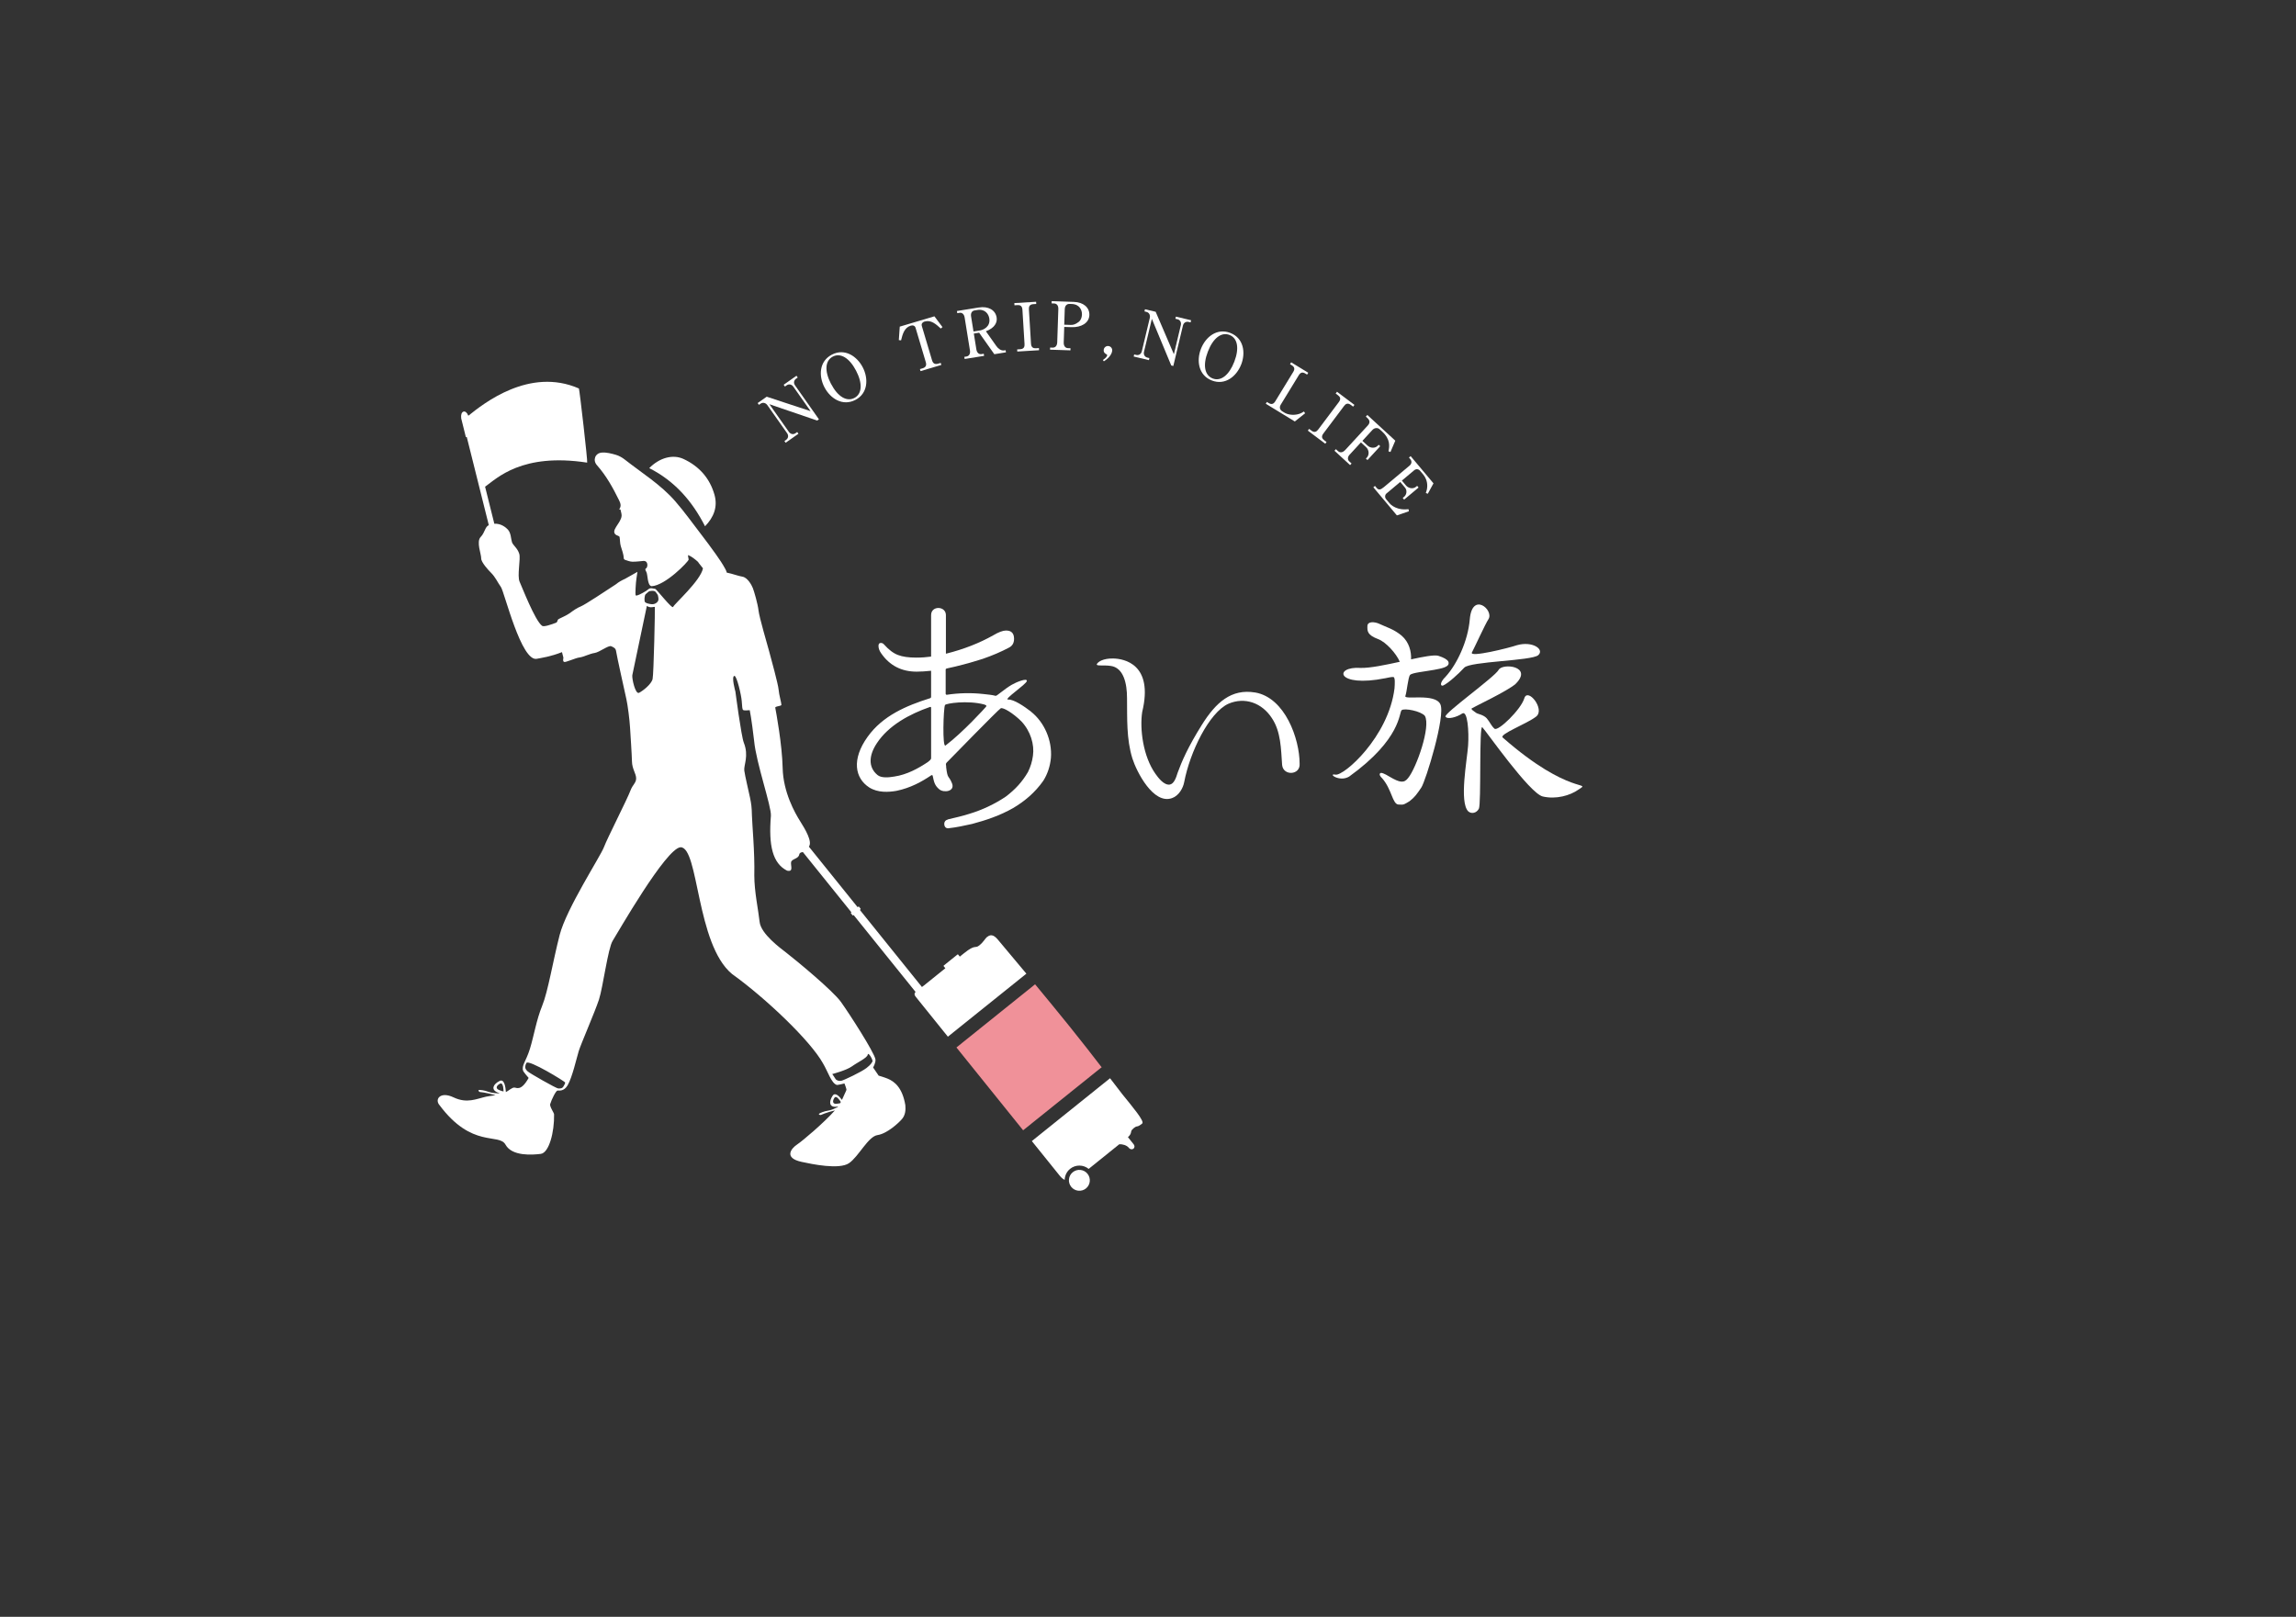 <?xml version="1.0" encoding="UTF-8"?>
<svg id="_レイヤー_1" data-name="レイヤー 1" xmlns="http://www.w3.org/2000/svg" viewBox="0 0 846.61 596.28">
  <rect x="0" y="0" width="846.61" height="596.28" fill="#333333" stroke="none"/>
  <defs>
    <style>
      .cls-1 {
        fill: #fff;
      }

      .cls-2 {
        fill: #f09199;
      }
    </style>
  </defs>
  <path class="cls-2" d="M406.32,393.46l-.14.11c-3.35-4.36-7.47-9.66-11.76-14.98-4.29-5.33-8.75-10.75-12.75-15.58l-29,23.3c7.76,9.64,17.08,21.22,24.59,30.54l29.11-23.38s-.04-.02-.05,0"/>
  <g>
    <path class="cls-1" d="M259.98,194.08c3.2-3.3,4.72-7.13,3.49-11.55-1.72-6.15-5.68-10.6-11.46-13.27-3.88-1.79-8.82-.49-12.61,3.39,9.41,4.75,15.86,12.2,20.57,21.43Z"/>
    <path class="cls-1" d="M395.58,432.3c-1.66,1.33-1.92,3.76-.58,5.42,1.33,1.66,3.76,1.92,5.42.59,1.65-1.33,1.92-3.76.58-5.42-1.33-1.66-3.76-1.92-5.42-.59Z"/>
    <path class="cls-1" d="M364.04,345.47c-.83.67-1.27,1.84-2.93,3.19-1.67,1.34-1.31-.6-5.64,2.89-.48.39-1.01.81-1.56,1.25l-.61-.76c-.06-.07-.17-.08-.24-.02l-5.07,4.08c-.07.06-.09.17-.02.24l.61.75c-3.19,2.57-6.28,5.06-7.78,6.27-.3.24-.58.45-.85.65l-22.9-28.44.25-.2c.07-.06.09-.17.03-.24l-.59-.73c-.05-.07-.16-.09-.24-.03l-.26.21-17.98-22.33c1.42-1.87-1.45-6.57-3.25-9.43-1.91-3.03-6.22-10.66-6.42-19.58-.19-8.65-2.43-20.7-2.71-22.15-.29-.68,2.27-.6,2.25-1.16-.01-.79-.88-3.68-1.03-5.59-.15-1.91-2.73-11.33-3.46-14.02-.74-2.69-3.66-12.66-3.94-15.13-.28-2.47-1.62-7.07-2.1-8.3-.48-1.23-2-3.9-3.81-4.2-1.63-.27-3.56-1.06-5.81-1.51-.06-.34-.22-.75-.48-1.24-1.02-1.91-2.25-3.71-3.5-5.48-1.77-2.5-3.61-4.96-5.47-7.39-3.16-4.11-6.18-8.34-9.58-12.25-5.31-6.09-12.21-10.34-18.51-15.28-.99-.77-2.15-1.46-3.34-1.8-1.69-.49-3.5-.96-5.21-.82-2.45.19-3.41,2.8-1.79,4.63,3.43,3.86,5.88,8.3,8.14,12.89.59,1.2.95,2.22.07,3.41.16.02.32.05.48.08.15.76.45,1.53.42,2.29-.03.66-.35,1.36-.68,1.96-.56,1.03-1.32,1.95-1.81,3-.48,1.04-.23,1.94,1.01,2.35.28.09.7.31.73.52.19,1.12.12,2.32.45,3.39.46,1.51,1.04,2.96,1.11,4.56,0,.18.28.43.48.49.87.27,1.76.65,2.65.67,1.36.04,2.72-.18,4.08-.28.96-.07,1.41.54,1.48,1.36.04.45-.17,1.25-.45,1.35-.65.23-.02,1.17.05,1.29.59,1.03.33,5.03,1.92,5.32,5.11-.22,13.64-9.09,13.7-9.83-.2-.98-.32-1.71-.13-1.63,1.29.54,2.52,1.52,3.72,2.61-.02.02-.04.03-.05.06-.03.04,1.37,1.65,1.74,2.19-.86,4.57-10.66,13.22-10.99,14.22-.33,1-6.21-6.65-6.65-6.65s-1.77-.55-2.44.11c-.67.67-3.55,2.22-4.21,2.33-.67.11-.67.22-.55-2.77.1-2.7.58-5.15.68-5.94-1.73.94-4.13,2.32-4.6,2.59-1.23.55-2.38,1.19-3.31,1.98-3.63,2.41-11.46,7.55-12.82,8.1-1.79.72-3.12,1.76-4.23,2.57-1.11.81-3.34,1.76-4.01,2.12-.67.35-.32.68-.76,1.14-.03.03-.04.09-.05.17-2.08.82-4.74,1.7-5.38,1.24-2.64-1.92-7.51-14.6-8.26-16.19-1.04-2.22.44-8.52-.17-10.41-.68-2.13-2.29-3.07-2.68-4.26s-.32-3.34-1.51-4.64c-.63-.69-2.51-2.34-4.99-2.14l-3.41-13.67c4.32-3.05,13.54-12.59,37.64-8.88.26-.22-2.84-27.15-3.05-27.35-18.19-7.95-35.13,5.52-40.77,10.06-.02-.04-.03-.08-.05-.1-.4-1.05-1.15-1.67-1.8-1.41-.63.25-.94,1.25-.78,2.35,0,.04,0,.07,0,.12l1.68,6.76c.03.11.1.19.15.17l.22-.08,8.13,32.54c-1.46.65-1.36,2.65-3.02,4.39s.28,6.42.21,7.83c-.07,1.4,2.67,4.39,3.51,5.21,1.83,1.8,2.48,3.61,3.76,5.36,1.28,1.76,7.53,27.89,13.32,26.48,1.7-.34,4.94-.76,9.21-2.44,0,.17.53,1.93.52,2.04-.1.79-.25,1.3.26,1.57.51.27,4.29-1.51,5.7-1.65,1.41-.15,3.74-1.39,5.54-1.65,1.8-.26,5.09-2.91,6.11-2.49,1.02.43,1.71.75,1.85,1.99.14,1.24,3.26,15.26,3.76,17.51.5,2.24,1.18,7.53,1.35,10.46.18,2.93.64,9.73.71,12.54s1.51,4.44,1.54,6.18c.03,1.74-1.26,2.31-2.08,4.5-1.28,3.41-8.51,17.5-9.79,20.91-1.28,3.41-13.85,22.67-16.34,32.42-2.5,9.75-4.29,20.84-6.43,26.07-2.14,5.23-3.05,11.1-4.52,15.87-1.48,4.77-3.21,6.18-2.49,8.19.11.31,1.57,2.1,2.01,2.57-2.81,5.03-4.42,3.55-5.3,3.55s-2.05,1.16-3.09,1.67c-.11-1.8-.56-5.01-2.33-4.1-2.43,1.24-3.15,3.14-.91,4.17.37.17.69.3,1,.42-1.02-.02-2.93-.12-4.12-.57-1.67-.64-3.25-.76-3.62-.67-.37.08.09.75.54.74.45,0,1.88.26,3.17.53,1.02.22,1.62.4,2.47.64-1.28.21-2.47.3-3.49.53-3.64.82-7.02,2.61-12,.26-4.97-2.36-7.06.77-5.17,2.88,12,16.07,21.92,10.17,24.32,14.55,2.4,4.38,9.93,3.79,13,3.41,3.07-.38,5.05-8.11,4.91-14.57-.01-.61-1.71-2.88-1.43-3.81.49-1.63,2.09-4.97,2.73-4.98s2.36.34,3.69-1.93c1.74-2.97,3.29-9.96,4.1-12.61s5.99-14.49,7.47-19.03c1.48-4.54,3.31-18.94,5.06-21.68,1.74-2.74,19.65-34.16,25.03-34.48,6.75,0,5.7,35.71,18.94,46.72,12.63,9.07,28.96,24.71,33.54,32.94,1.87,3.12,3.09,7.37,5.13,8.01.26.08,2.81-.55,2.81-.55,0,0,.81,2,.73,2.38s-1.06,2.24-1.65,3.68c-1.05-1.42-2.53-2.9-3.43-1.54-1.51,2.27-1.2,4.29,1.26,4.07.27-.02.51-.05.74-.08-.05.07-.11.15-.17.22-.95.49-2.32,1.11-3.36,1.26-1.77.26-3.2.94-3.49,1.19-.28.26.45.61.84.38.39-.23,1.77-.7,3.02-1.09.81-.25,1.36-.39,2-.54-4.12,4.62-11.82,11.16-13.99,12.61-2.17,1.45-4.94,4.94,1.71,6.38,3.7.8,13.88,2.96,17.49.46,3.61-2.51,7.03-9.84,10.51-10.35,3.48-.51,7.74-4.42,9.02-5.93,1.28-1.51,1.37-3.41,1.22-5.1-1.08-6.48-4-8.72-6.48-9.76-1.27-.53-3.36-1.13-3.36-1.13l-2.04-3s1.07-1.87.85-3.05c-.51-2.69-9.67-16.88-12.69-21.1-3.02-4.22-16.46-15.3-20.13-18.15-2.15-1.67-9.4-6.95-9.88-11.4-.48-4.45-1.96-11.15-1.96-17.14.21-8.4-.81-19.01-.88-22.17-.07-3.16-.22-4.12-.72-6.59-.51-2.47-1.82-7.86-2.09-9.88-.27-2.02,1.77-5.38-.17-10.29-.97-2.45-3.11-18.87-3.11-18.87,0,0-1.61-5.65-.35-5.79.9.1,2.52,7.1,2.68,9.23.16,2.14.18,3.04.52,3.37.21.2,1.65.15,2.44.06.53,2.56,1.46,9.69,1.62,11.37.76,8.12,6.42,24.18,6.18,27.57-.91,11.06.66,17.56,5.97,20.24,2.47.56,1.25-1.83,1.47-3.11.22-1.28,2.71-1.2,3.01-2.83.14-.73.71-.82,1.34-.92l17.9,22.23-.15.12c-.07.06-.09.17-.02.24l.59.73c.06.07.17.08.24.02l.15-.12,22.84,28.36c-.48.52-.56,1.01.05,1.77,1.08,1.35,5.74,7.13,11.87,14.74l28.94-23.24c-5.61-6.74-9.76-11.64-10.25-12.25-1.34-1.67-2.62-2.57-4.12-1.36ZM183.88,401.93c-1.22-.56-.83-1.6.5-2.27,1.32-.68,1.29,2.86,1.29,2.86,0,0-.56-.04-1.79-.59ZM207.76,400.69c-.5.83-1.21.73-1.93.73s-10.48-5.57-11.26-6.29c-.78-.72-.94-1.22-.89-1.72,0,0,.05-.83.44-1.39.78-1.39,14.26,6.86,14.26,7.21s-.12.63-.62,1.46ZM240.62,250.46c-.44,1.89-3.55,4.31-4.96,5.04-1.41.73-2.72-5.41-2.5-6.52.22-1.11,5.36-25.53,5.36-25.53,0,0,.55.44,1.33.5.78.06,1.5-.28,1.61-.05.11.22-.39,24.68-.83,26.56ZM242.74,221.38c-.15.67-1.2,1.58-2.46,1.45-.99-.1-1.99-.35-2.4-.73-.42-.38-.24-2.53.17-2.93.4-.41,1.15-1,1.15-1,.22-.26,2.18-.52,2.59.18.22.37.74.89.81,1.26.07.37.29,1.11.15,1.77ZM309.78,406.86c-.29.07-.75.16-1.41.22-1.34.12-1.51-.98-.68-2.22.66-.99,1.89.8,2.35,1.55-.08.15-.16.3-.25.45ZM314.12,393.29c1.98-1.46,5.67-3.12,5.84-4.33.17-1.21,2.08,2.1,1.73,2.56-.36.46-.32.9-2.17,2.35-1.85,1.45-8.42,4.56-9.32,4.73-.9.18-1.84-.19-2.14-.72-.3-.52-1.18-1.77-1.18-1.77,0,0,5.25-1.37,7.24-2.83Z"/>
    <path class="cls-1" d="M417.93,416.14c1.67-1.34,1.07-.04,3.23-1.78,1-.8-3.59-6.17-7.35-10.84-.62-.77-2.24-2.9-4.5-5.86l-28.84,23.17c5.48,6.81,9.5,11.8,10.3,12.79.6.75,1.2,1.23,1.81,1.52.05-1.53.72-3.03,2-4.07,2.04-1.64,4.9-1.57,6.85.02,2.98-2.4,8.11-6.53,11.29-9.09,1.07-.08,2.72.33,3.51,1.31,1.06,1.32,2.88.07,1.72-1.38-.7-.87-1.5-1.87-2.04-2.54,1.86-1.72.49-2,2.03-3.23Z"/>
  </g>
  <g>
    <path class="cls-1" d="M282.7,146.3l16.18,5.33-6.37-9.05c-.59-.84-1.63-1.04-2.4-.5l-.68.48-.47-.66,4.72-3.32.47.66-.64.45c-.76.54-.99,1.54-.35,2.44l8.81,12.52-.64.45-17.62-6.02,7.19,10.21c.54.76,1.53,1.11,2.42.49l.64-.45.45.64-4.72,3.32-.45-.64.64-.45c.78-.55.97-1.56.35-2.44l-7.33-10.41c-.28-.4-1.31-1.27-2.48-.45l-.58.41-.47-.66,3.33-2.34Z"/>
    <path class="cls-1" d="M318.12,135.46c2.18,4.2,1.93,9.62-2.71,12.03-4.68,2.43-9.24-.48-11.42-4.68-2.16-4.16-1.96-9.57,2.74-12.02,4.73-2.46,9.25.56,11.39,4.67ZM306.42,141.54c2.5,4.81,5.8,6.69,8.61,5.23,2.85-1.48,3.09-5.34.64-10.04-2.48-4.77-5.77-6.68-8.58-5.22-2.88,1.5-3.12,5.33-.68,10.04Z"/>
    <path class="cls-1" d="M344.55,116.66l2.98,3.98-.64.52c-1.76-1.6-3.57-3.29-5.99-2.57-.59.18-1.28.69-.99,1.65l3.76,12.63c.37,1.22,1.07,1.6,2.29,1.24l.92-.27.22.75-7.67,2.28-.22-.75.92-.27c1.22-.36,1.6-1.07,1.24-2.29l-3.76-12.63c-.25-.85-.98-1.06-1.78-.83-2.4.72-3.02,3.18-3.58,5.42l-.82-.09.34-4.97,12.8-3.81Z"/>
    <path class="cls-1" d="M360.98,113.4c3.34-.54,6.05.86,6.51,3.67.3,1.84-.67,3.86-3.95,5.11l3.86,5.47c.52.74,1.63,1.8,2.89,1.59l.51-.08.13.78-4.29.69-5.6-7.92-1.96.31.94,5.84c.21,1.28.97,1.88,1.92,1.73l.8-.13.13.78-7.17,1.15-.13-.78.8-.13c.95-.15,1.48-.98,1.28-2.24l-1.96-12.16c-.21-1.28-.99-1.86-1.91-1.71l-.8.13-.13-.8,8.14-1.31ZM358.95,122.25l2.45-.39c1.16-.19,3.88-1.35,3.39-4.42-.25-1.58-1.52-3.58-4.45-3.11l-.99.16c-.97.16-1.48.98-1.28,2.22l.89,5.55Z"/>
    <path class="cls-1" d="M375.07,128.86l1.13-.07c1.4-.09,1.64-.98,1.58-1.89l-.78-12.7c-.09-1.42-.89-1.74-1.8-1.68l-1.13.07-.05-.81,8.03-.49.05.81-1.1.07c-1.4.09-1.66.96-1.61,1.89l.78,12.7c.09,1.42.89,1.74,1.82,1.68l1.1-.07.05.79-8.03.49-.05-.78Z"/>
    <path class="cls-1" d="M387.77,111.06l8.24.28c3.41.11,5.77,2.03,5.68,4.85-.1,2.94-3,4.59-6.6,4.47l-2.67-.09-.19,5.76c-.04,1.3.62,2.03,1.55,2.07l.95.03-.03.78-7.52-.25.03-.78.93.03c1.01.03,1.64-.71,1.69-1.95l.41-12.3c.04-1.28-.59-2.01-1.55-2.04l-.93-.03.03-.81ZM392.43,119.75l2.35.08c.78.03,1.67-.09,3.03-1.15.68-.54,1.11-1.58,1.14-2.64.06-1.67-.85-3.83-3.77-3.93l-.88-.03c-.44-.01-1.63.22-1.69,1.93l-.19,5.74Z"/>
    <path class="cls-1" d="M406.67,132.78c1.43-.96,1.55-1.56,1.57-1.74.03-.24-.13-.31-.23-.37-.4-.2-1.16-.61-1.03-1.68.1-.85.87-1.48,1.75-1.37.75.09,1.49.77,1.37,1.8-.08.66-.63,2.3-3.06,3.83l-.36-.46Z"/>
    <path class="cls-1" d="M426.14,115l6.71,15.65,2.57-10.77c.24-1-.3-1.91-1.21-2.13l-.81-.19.19-.79,5.61,1.34-.19.79-.76-.18c-.91-.22-1.81.28-2.06,1.35l-3.55,14.9-.76-.18-7.15-17.2-2.9,12.15c-.22.91.18,1.89,1.23,2.14l.76.18-.18.76-5.61-1.34.18-.76.76.18c.93.22,1.81-.3,2.06-1.35l2.96-12.39c.11-.48.08-1.82-1.3-2.15l-.69-.17.19-.79,3.96.94Z"/>
    <path class="cls-1" d="M457.67,134.41c-1.71,4.42-5.94,7.81-10.81,5.92-4.92-1.9-5.75-7.25-4.04-11.66,1.69-4.37,5.88-7.8,10.83-5.89,4.97,1.92,5.7,7.31,4.03,11.63ZM445.39,129.66c-1.96,5.06-1.18,8.77,1.77,9.92,3,1.16,6.05-1.21,7.96-6.16,1.94-5.01,1.2-8.74-1.76-9.89-3.02-1.17-6.06,1.18-7.97,6.13Z"/>
    <path class="cls-1" d="M467.15,148.24l.67.41c1.07.65,1.81.33,2.4-.63l6.65-10.87c.67-1.09.43-1.84-.53-2.43l-.67-.41.42-.69,6.3,3.85-.42.69-.67-.41c-1.01-.61-1.76-.41-2.4.63l-6.65,10.87c-.63,1.03-.24,1.95.53,2.42l.77.48c1.36.83,3.23,1.02,4.92.65,1.1-.25,1.81-.7,2.34-1.04l.43.66-3.8,3.02-10.7-6.54.41-.67Z"/>
    <path class="cls-1" d="M482.71,158.17l.9.68c1.12.84,1.88.31,2.43-.41l7.65-10.18c.86-1.14.45-1.9-.28-2.45l-.9-.68.49-.65,6.43,4.84-.49.65-.88-.66c-1.12-.84-1.89-.35-2.45.4l-7.65,10.18c-.86,1.14-.45,1.9.3,2.46l.88.67-.47.63-6.43-4.84.47-.63Z"/>
    <path class="cls-1" d="M497.84,171.54l-5.78-5.31.53-.58.77.71c1.01.93,2.08.24,2.69-.42l8.31-9.03c.83-.9.82-1.84-.08-2.67l-.65-.6.55-.6,10.31,9.48-1.79,4.19-.74-.28c.41-1.82.77-4.43-2.3-7.25l-.74-.68c-.6-.55-.9-.62-1.4-.62-.56-.01-1.1.29-1.45.67l-3.72,4.04,1.9,1.74c1.03.95,2.77,1.15,3.82.01l.28-.31.58.53-4.7,5.11-.58-.53.38-.42c.9-.97.84-2.76-.32-3.82l-1.9-1.74-4.23,4.6c-.63.69-.81,1.72-.09,2.38l.87.8-.53.58Z"/>
    <path class="cls-1" d="M515.08,190.08l-8.68-10.37.6-.5.61.73c.73.87,1.43.75,2.71-.32l9.41-7.88c.83-.69.94-1.63.3-2.4l-.5-.6.62-.52,8.42,10.04-2.1,3.84-.72-.29c.28-.78.49-1.44.52-2.51.03-1.88-.65-3.3-1.47-4.28l-1.17-1.39c-.55-.66-1.44-.81-2.16-.21l-4.55,3.82,1.53,1.82c.74.88,2.44,1.5,3.7.45l.4-.33.52.62-5.32,4.46-.52-.62.53-.44c.92-.77,1.17-2.35.33-3.35l-1.77-2.11-5.1,4.27c-.51.43-.71,1.37-.1,2.1l1.33,1.58c.57.68,1.73,1.46,3.2,1.87,1.53.45,2.94.29,3.71.22l.14.78-4.4,1.51Z"/>
  </g>
  <g>
    <path class="cls-1" d="M541.96,228.42c.85-10.34,8.99-3.47,6.89-.08-1.19,1.8-5.05,10.3-6.11,12.29-1.05,1.99,13.7-1.67,16.6-2.68,5.77-1.64,10.28,1.57,7.85,3.68-2.43,2.11-25.13,2.27-27.28,4.61-2.15,2.34-6.01,5.82-7.83,6.6-.91.29-1.4-.97,1.01-3.33,4.12-4.51,8.19-13.07,8.87-21.1"/>
    <g>
      <path class="cls-1" d="M554.11,272.02c-1.43-1.25,8.9-5.06,12.32-7.75,3.42-2.69-3.14-10.84-4.37-6.72-1.23,4.12-9.7,12.33-10.99,11.19-1.29-1.14-1.66-2.46-2.86-3.82-1.21-1.36-3.34-1.56-3.96-2.05-.61-.49-1.99-1.26-1.57-1.62.42-.35,13.28-6.42,16.2-9.05,6.52-6.53-4.88-7.75-6.29-5.14-1.4,2.6-20.28,16.1-19.59,17.24.7,1.15,4.14.21,6.15-1.14,2.01-1.35,2.55,6.68,2.19,11.82-.35,5.14-3.35,20.81.05,24.25,1.09.98,2.98.76,3.91-.95.94-1.71.04-31.24,1.28-30.07,1.24,1.18,17.41,24.41,22.3,25.54,4.89,1.13,10.05-.36,13.06-2.48,5.26-3.42-2.87,2.61-27.83-19.25Z"/>
      <path class="cls-1" d="M518.2,256.7c.58-1.59.99-6.99,1.76-7.8.77-.81,5.2-1.2,8.78-1.85,2.82-.53,6.15-1.06,5.29-3.08-.41-.76-1.65-1.47-3.7-2.12-1.52-.41-5.44.33-10.02,1.32.13-2.83-.68-6.33-3.49-8.75-3.06-2.51-5.48-3.04-8.54-4.49-1.4-.57-4.01-.89-4.07.95-.05,1.84-.12,3.3,4.02,4.85,2.78,1.05,6.63,5.26,7.92,8.34-5.34,1.17-10.9,2.33-14.36,2.26-10.16-.7-9.11,7.43,9.07,3.79.94-.18,2.15-.49,2.9-.44.75.05.56,2.64.44,4.23-2.24,17.95-18.74,32.37-21.77,31.78-3.03-.59,1.39,2.88,5.04.72,19.33-13.92,18.34-23.67,19.38-24.5,1.04-.83,7.1.34,8.55,2.11,2.27,3.9-3.13,19.19-6.17,22.91-1.5,1.97-3.06,1.74-6.78-.44-2-1.23-3.17-1.67-3.52-1.32-.41.41-.15,1.06.79,1.94,3.51,4.09,3.72,9.42,5.9,9.6,2.18.18,2.14-.06,4.14-1.23,1.82-1.41,2.66-2.53,4.32-5.02,1.66-2.5,8.97-26.39,7.05-30.68-1.92-4.3-13.51-1.5-12.93-3.09Z"/>
      <path class="cls-1" d="M462.79,255.39c-8.77-1.46-14.47,3.68-19.64,11.95-5.17,8.28-7.37,13.42-8.91,17.63-.59,1.95-1.37,4.13-2.93,4.39-2.15.26-4.21-2.5-5.25-3.96-4.64-6.54-5.82-16.65-4.9-22.79,4.31-17.8-6.83-19.67-10.61-19.76-3.78-.09-5.71,1.24-6.1,2.07-.39.83,2.41.27,5.06.66,4.84.63,6.07,6.59,6.06,11.87.09,7.48-.26,15.05,1.98,22.27,1.55,4.9,7.74,17.11,14.62,14.62,2.5-.86,4.07-3.69,4.47-5.85,2.15-11.23,9.2-25.65,16.26-28.92,6.11-2.67,12.47-.32,16.08,5.27,3.36,4.99,3.36,11.44,3.78,17.29.43,4.13,6.79,3.78,6.45-.52,0-9.03-5.33-24.34-16.43-26.23Z"/>
      <path class="cls-1" d="M380.11,262.39c-2.55-1.96-6.31-4.49-8.34-4.39-2.03.1,6.71-5.63,6.86-6.85.15-1.22-3.91.42-5.61,1.42-2.85,1.68-5.46,4.16-5.88,4.06-1.46-.39-3.03-.49-4.59-.68-4.49-.49-8.98-.39-13.46.29-.2,0-.39-.19-.39-.39v-8.88c0-.19.1-.39.39-.39v-.04c4.01-.84,8.41-2,13.22-3.53,3.61-1.24,6.89-2.65,9.82-4.21,1.19-.64,1.79-1.7,1.79-3.19,0-2.05-.98-3.07-2.95-3.07-1.16,0-2.73.58-4.7,1.75-5.13,2.89-10.87,5.14-17.22,6.74,0,0-.1.02-.26.05v-14.22c0-3.42-5.46-3.61-5.46,0v15.23s-.02.05-.03.07c-1.71.23-3.51.37-5.48.37-2.8,0-5.03-.32-6.68-.96-1.71-.64-3.42-1.93-5.13-3.85-.32-.4-.72-.6-1.21-.6-.58,0-.87.36-.87,1.08,0,.88.32,1.79.97,2.71,3.13,4.54,7.5,6.8,13.12,6.8,1.55,0,3.33-.12,5.31-.33v9.64c0,.19-.19.49-.39.49-8.69,2.73-17.47,6.44-23.03,14.25-5.95,8.29-4.68,15.22.59,18.64,3.22,2.05,7.22,1.76,10.05,1.27,5.17-1.07,9.27-3.32,12.88-5.76.19-.1.49,0,.49.2.49,2.34.74,3.56,2.41,4.98,1.67,1.42,5.93.82,4.71-2.21-1.22-3.04-1.62-1.35-2.15-5.89,0-.29,0-.68-.1-1.07,0-.29.1-.49.29-.68,1.37-1.37,19.09-19.59,19.94-20.02.85-.42,4.55,1.78,7.58,4.8,3.42,3.61,4.88,8.59,4.29,12.68-.29,2.15-.88,4.1-1.85,6.05-2.05,3.51-4.59,6.34-8.2,9.07-4.1,2.73-8.59,4.88-13.47,6.34-2.44.78-4.97,1.36-7.9,2.05l-.1.1c-1.85.39-1.46,3.61.59,3.12,2.73-.29,5.37-.88,8.49-1.56,5.17-1.37,10.34-3.12,15.12-5.85,4.29-2.54,8.1-5.75,11.12-10.05,1.56-2.44,2.54-5.37,2.83-8.49.49-6.34-2.34-13.08-7.42-17.08ZM343.33,279.56c0,.68-.68.98-1.17,1.46-3.51,2.34-7.71,4.68-12.39,5.37-2.24.39-4.88.58-6.24-.59-3.51-2.93-3.12-7.32-.2-11.71,4.3-6.54,12-10.73,19.61-13.37.2-.1.39.1.39.29v18.54ZM363.54,260.69c-.21.31-8.57,9.49-14.88,14.24-1.25,1.1-.78-13.82-.21-14.91.31-.63,8.36-1.83,14.46-.21,1.09.37.83.57.62.89Z"/>
    </g>
  </g>
</svg>
